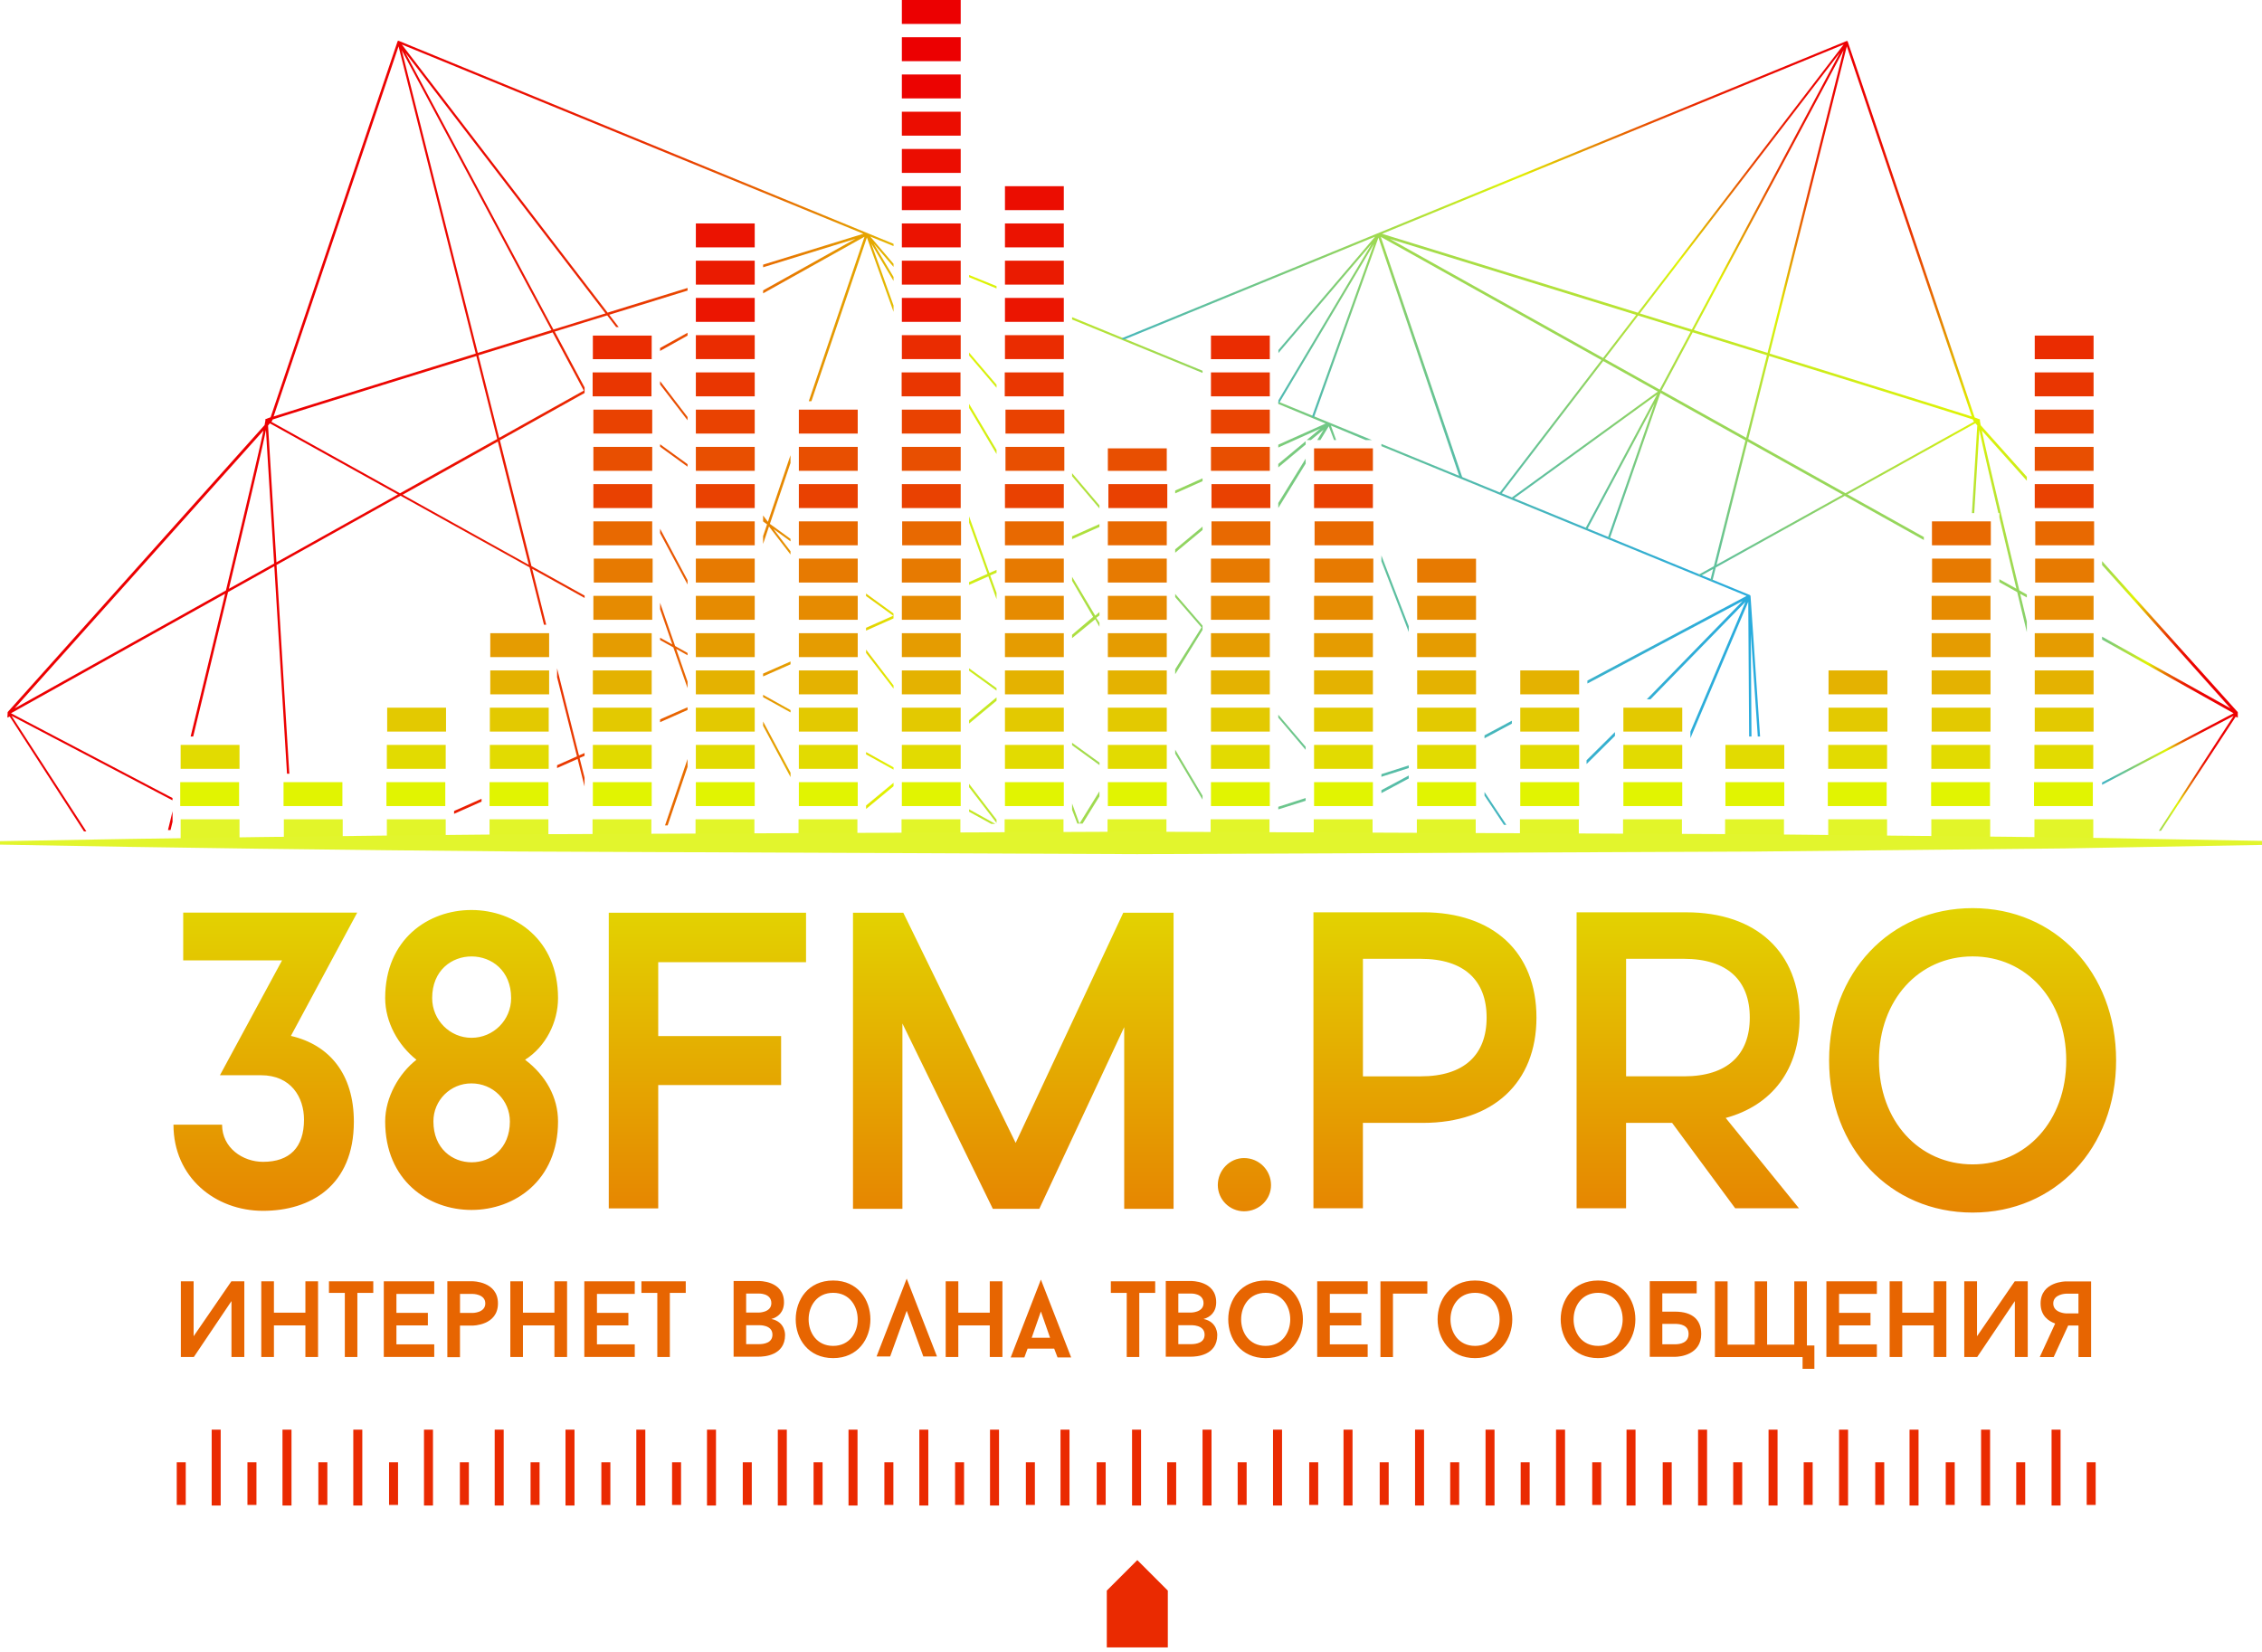 <svg width="215" height="157" version="1.1" xml:space="preserve" xmlns="http://www.w3.org/2000/svg" xmlns:xlink="http://www.w3.org/1999/xlink"><defs><linearGradient id="c" transform="translate(-69.93 -99.41) scale(.711)" x1="50.92" x2="250.4" y1="1.34" y2="74.58" stroke-width="0" gradientTransform="scale(.669 1.496)" gradientUnits="userSpaceOnUse"><stop stop-color="#EC0001" offset="0"/><stop stop-color="#EC0401" offset=".057"/><stop stop-color="#EB0F01" offset=".11"/><stop stop-color="#EA2201" offset=".162"/><stop stop-color="#E93D01" offset=".213"/><stop stop-color="#E85F01" offset=".264"/><stop stop-color="#E68901" offset=".314"/><stop stop-color="#E4BB01" offset=".363"/><stop stop-color="#E1F301" offset=".411"/><stop stop-color="#E1F401" offset=".412"/><stop stop-color="#B4E237" offset=".497"/><stop stop-color="#89D16A" offset=".589"/><stop stop-color="#66C395" offset=".68"/><stop stop-color="#4BB8B6" offset=".767"/><stop stop-color="#37B0CE" offset=".851"/><stop stop-color="#2BACDC" offset=".928"/><stop stop-color="#27AAE1" offset=".994"/></linearGradient><linearGradient id="d" transform="translate(-69.93 -99.41) scale(.711)" x1="294.3" x2="276.6" y1="43.34" y2="50.69" stroke-width="0" gradientTransform="scale(.709 1.41)" gradientUnits="userSpaceOnUse" xlink:href="#a"><stop stop-color="#EC0001" offset="0"/><stop stop-color="#EC0401" offset=".046"/><stop stop-color="#EB0F01" offset=".089"/><stop stop-color="#EA2201" offset=".131"/><stop stop-color="#E93D01" offset=".173"/><stop stop-color="#E85F01" offset=".213"/><stop stop-color="#E68901" offset=".254"/><stop stop-color="#E4BB01" offset=".294"/><stop stop-color="#E1F301" offset=".333"/><stop stop-color="#E1F401" offset=".333"/><stop stop-color="#B4E237" offset=".43"/><stop stop-color="#89D16A" offset=".534"/><stop stop-color="#66C395" offset=".637"/><stop stop-color="#4BB8B6" offset=".737"/><stop stop-color="#37B0CE" offset=".831"/><stop stop-color="#2BACDC" offset=".919"/><stop stop-color="#27AAE1" offset=".994"/></linearGradient><linearGradient id="a" transform="translate(-69.93 -99.41) scale(.711)" x1="153.7" x2="103.1" y1="15.67" y2="79.53" stroke-width="0" gradientTransform="scale(1.238 .808)" gradientUnits="userSpaceOnUse"><stop stop-color="#EC0001" offset="0"/><stop stop-color="#EC0401" offset=".046"/><stop stop-color="#EB0F01" offset=".089"/><stop stop-color="#EA2201" offset=".131"/><stop stop-color="#E93D01" offset=".173"/><stop stop-color="#E85F01" offset=".213"/><stop stop-color="#E68901" offset=".254"/><stop stop-color="#E4BB01" offset=".294"/><stop stop-color="#E1F301" offset=".333"/><stop stop-color="#E1F401" offset=".333"/><stop stop-color="#B4E237" offset=".43"/><stop stop-color="#89D16A" offset=".534"/><stop stop-color="#66C395" offset=".637"/><stop stop-color="#4BB8B6" offset=".737"/><stop stop-color="#37B0CE" offset=".831"/><stop stop-color="#2BACDC" offset=".919"/><stop stop-color="#27AAE1" offset=".994"/></linearGradient><linearGradient id="e" x1="153.7" x2="103.1" y1="15.67" y2="79.53" gradientTransform="scale(1.238 .808)" gradientUnits="userSpaceOnUse" xlink:href="#a"/><linearGradient id="b" x1="31.87" x2="31.87" y1="125" y2="58.58" gradientTransform="matrix(.876 0 0 1.422 -2.69 -9.107)" gradientUnits="userSpaceOnUse"><stop stop-color="#EC0001" offset="0"/><stop stop-color="#EA2C01" offset=".201"/><stop stop-color="#E59B01" offset=".653"/><stop stop-color="#E1F401" offset="1"/></linearGradient></defs><rect width="100%" height="100%" fill="none"/><g fill="url(#c)" stroke-width="0"><path d="M104.5 58.5v-.32l-.4.34-2.2-3.69v.38l2 3.43-2 1.7v.32l2.2-1.8.4.72v-.38l-.3-.47zM114.3 75.64l-2.6-4.38v.38l2.6 4.37zM114.3 59.88v-.47.06l-2.6-3.01v.3l2.5 2.88-2.5 3.98v.47zM104.5 50.09v-.27l-2.6 1.16v.27zM124.1 75.86l-2.6.83v.25l2.6-.82zM131.3 75.39l2.6-1.39v-.28l-2.6 1.39zM114.3 50.38v-.32l-2.6 2.16v.32zM101.9 70.84l2.607 1.888v-.235l-2.607-1.887zM121.5 44.1v.33l2.6-2.17v-.32zM121.5 68.22l2.6 3.06v-.29l-2.6-3.05zM131.3 73.84l2.6-.83v-.25l-2.6.83zM121.5 47.81v.48l2.6-4.22v-.47zM84.9 58.53l-2.584 1.148v.267l2.609-1.16v-.472l-2.609-1.891v.235L84.9 58.53zM94.72 27.42v-.22l-2.61-1.06v.21zM92.11 38.39v.39l2.61 4.38v-.39zM94.12 54.7l.6-.26v-.27l-.68.3-1.93-5.39v.6l1.75 4.87-1.75.78v.27l1.83-.81.78 2.17v-.6zM52.95 64.38l1.89 7.52-1.89.84v.27l1.95-.87.66 2.62v-.84l-.47-1.87.47-.2v-.27l-.53.23-2.08-8.28zM16.21 78.9l.191-.785v-1l-.435 1.79.244-.005zM114.3 35.45v-.21l-12.4-5.09v.22zM114.3 45.74v-.27l-2.6 1.16v.27zM65.35 39.64l-2.61-3.41v.32l2.61 3.4zM63.21 78.46h.25l1.89-5.56v-.75z"/><path d="M121.5 38.18v.22l4.5 1.86-4.5 2.01v.27l4-1.8-1.3 1.09h.4l1.2-.98-.6.98h.3l.8-1.31.5 1.31h.2l-.5-1.38 3.3 1.38h.6zM141.1 75.63c.6.9 1.218 1.833 1.85 2.782h.23l-2.08-3.127zM101.9 44.98v.29l2.6 3.06v-.29zM141.1 70.18l2.6-1.39v-.28l-2.6 1.39v.11zM133.9 59.71v-.18l-2.6-6.73v.55l2.6 6.73zM94.72 36.86v-.29l-2.61-3.06v.29zM72.99 49.6l-.46-.6v.313l.034.044-.034-.025v.236l.378.274-.378 1.115v.747l.562-1.659 2.044 2.664v-.312L73.51 50.28c.533.386 1.077.78 1.626 1.18v-.238c-.664-.482-1.32-.959-1.96-1.422l1.96-5.786v-.747zM92.11 74.83l2.61 3.4v-.31l-2.61-3.41zM45.77 76.2v-.27l-2.61 1.16v.27zM131.3 42.41l34.71 14.24-15.13 8.045v.28l14.75-7.842-9.102 9.337h.35l9.029-9.263-5.236 12.34v.624l5.497-12.96.086 12.8h.222l-.065-9.772.663 9.772h.218l-.905-13.34-.002-.003a.094.094 0 0 0-.006-.033.183.183 0 0 0-.022-.036v-.002a.2.2 0 0 0-.028-.028l-.002-.001h-.002l-.002-.003h-.001a.116.116 0 0 0-.028-.016c0 .001 0 0 0 0l-.004-.001-34.99-14.35zM102.6 78.29h.3l1.6-2.59v-.48zM7.981 79.03l.225-.004-7.11-10.98 15.3 8.032v-.22L1.046 67.8l20.35-11.36c-.971 4.048-2.084 8.651-3.276 13.57h.243c1.341-5.531 2.43-10.05 3.313-13.73l4.396-2.454 1.208 19.72h.219l-1.215-19.84 11.79-6.582 12.26 6.81 1.369 5.45h.214l-1.334-5.312 4.983 2.769v-.223l-5.05-2.805-3.002-11.96 8.05-4.495v-.528l-2.838-5.309 4.989-1.54.85 1.11h.24l-.898-1.17 7.446-2.299v-.25c-2.429.75-4.992 1.54-7.6 2.347L38.192 4.23l43.87 17.99-9.529 2.937v.25l8.787-2.71-8.787 4.906v.282l9.636-5.38-5.297 15.63h.253l5.272-15.56 2.533 7.065v-.597l-2.108-5.879 2.108 3.54v-.377l-1.887-3.168 1.887 2.212v-.293l-2.215-2.596 2.215.909v-.215l-47.02-19.29h-.005c-.007-.001-.012-.005-.019-.007a.09.09 0 0 0-.041 0l-.006.003-.006.001c-.005.001-.009.004-.012.006h-.001a.066.066 0 0 0-.03.036v.003l-12.07 35.74a3.854 3.854 0 0 0-.399.15.083.083 0 0 0-.056.006c-.026.01-.04.035-.042.062a.05.05 0 0 0 .002.042l.001.025c-.007.076-.035.23-.079.457L.728 67.689l-.025.521.223-.093zm42.28-25.34-11.99-6.664 9.049-5.051zm5.227-16.56-8.046 4.491-1.97-7.844 7.056-2.182zm2.063-7.337c-1.252.386-2.511.775-3.773 1.167l-1.176.362-14.08-26.32zm-5.138 1.587c-2.368.731-4.723 1.46-7 2.165l-7.227-28.77zM37.883 4.41l7.335 29.2a7351.483 7351.483 0 0 0-11.05 3.427c-2.673.832-4.901 1.526-6.457 2.017-.793.25-1.336.42-1.708.542zm-12.03 35.61a.095.095 0 0 0 .015-.028l.039-.111c2.044-.664 10.02-3.143 19.37-6.036l1.981 7.887-9.241 5.159-12.23-6.797zm-.2.222 12.17 6.76-11.55 6.448-.796-13zm-.376.627.778 12.7-4.301 2.4c2.359-9.834 3.223-13.62 3.524-15.1zm-.235.056c-.463 2.167-1.772 7.72-3.567 15.2l-20.08 11.21zM62.74 57.91l1.16 3.35-1.16-.64v.22l1.26.7 1.35 3.87v-.62l-1.08-3.11 1.08.61v-.22l-1.18-.66-1.43-4.11z"/><path d="m62.74 33.08v0.28l2.61-1.46v-0.27zm2.61 34.41v-0.26l-2.61 1.15v0.27zm85.45 4.78v0.36l2.7-2.68v-0.36zm-58.69-8.51 2.609 1.89v-0.236l-2.609-1.889zm0 5.02 2.61-2.17v-0.32l-2.61 2.17zm10.49 9.51-0.7-1.91v0.6l0.5 1.31zm-27.46-15.36v-0.05l-2.61 1.15v0.27l2.61-1.15zm-2.61 3.12v0.22l2.61 1.45v-0.22zm9.79 5.66 2.61 1.45v-0.22l-2.61-1.45zm0-9.64 2.61 3.39v-0.3l-2.61-3.41zm0 14.5v0.33l2.61-2.16v-0.33zm9.79 0.59 2.11 1.16h0.39l-2.5-1.39v0.16zm-19.58-8.17 2.61 4.88v-0.42l-2.61-4.87zm-7.18-13.84-2.61-4.89v0.42l2.61 4.88z"/></g><path d="m108.1 148.3-2.9 2.9v5.4h5.8v-5.4z" fill="#ea2a01"/><g stroke-width="0"><g fill="#e76501"><path d="M17.19 121.8h1.214v5.22l3.586-5.22h1.233v7.193h-1.222v-5.314l-3.576 5.314H17.19zM30.23 121.8v7.193h-1.202v-3.002h-2.991v3.002h-1.202V121.8h1.202v2.978h2.991V121.8zM35.48 122.9h-1.512v6.093h-1.193V122.9h-1.508v-1.1h4.213zM37.68 123v1.796h2.989v1.194H37.68v1.799h3.595v1.202h-4.796v-7.193h4.796v1.201H37.68zM47.33 123.9c0 2.107-2.406 2.107-2.406 2.107h-1.202v3.003h-1.203v-7.215h2.405s2.406 0 2.406 2.105zm-1.203 0c0-.903-1.201-.903-1.201-.903h-1.202v1.808h1.202s1.201 0 1.201-.905zM53.9 121.8v7.193h-1.203v-3.002h-2.991v3.002h-1.201V121.8h1.201v2.978h2.991V121.8zM56.74 123v1.796h2.988v1.194H56.74v1.799h3.594v1.202h-4.796v-7.193h4.796v1.201H56.74zM65.18 122.9h-1.512v6.093h-1.191V122.9h-1.511v-1.1h4.215v1.1zM74.62 126.9c0 1.971-2.017 2.064-2.496 2.064h-2.396v-7.193h2.396s2.393-.052 2.393 2.022c0 .948-.585 1.43-1.201 1.585 1.354.277 1.304 1.522 1.304 1.522zm-3.699-2.13h1.203s1.191 0 1.191-.893c0-.964-1.191-.915-1.191-.915h-1.203zm2.499 2.097c0-.965-1.295-.894-1.295-.894h-1.203v1.8h1.203c.503.001 1.295-.123 1.295-.906z"/><path d="M79.19 129.1c-4.751 0-4.738-7.377 0-7.377 4.716 0 4.727 7.377 0 7.377zm0-6.207c-3.104 0-3.112 5.045 0 5.045 3.111 0 3.111-5.045 0-5.045zM86.18 124.6l-1.572 4.345h-1.293l2.865-7.401 2.879 7.401h-1.297zM95.28 121.8v7.193h-1.203v-3.002h-2.991v3.002h-1.2V121.8h1.2v2.978h2.991V121.8zM100.2 128.2h-2.529l-.308.834h-1.297l2.87-7.401 2.876 7.4h-1.294zm-2.138-1.036h1.746l-.873-2.497zM109.8 122.9h-1.512v6.093h-1.194V122.9h-1.51v-1.1h4.215zM115.7 126.9c0 1.971-2.015 2.064-2.5 2.064h-2.395v-7.193h2.395s2.398-.052 2.398 2.022c0 .948-.588 1.43-1.204 1.585 1.357.277 1.306 1.522 1.306 1.522zm-3.701-2.13h1.201s1.194 0 1.194-.893c0-.964-1.194-.915-1.194-.915h-1.201zm2.496 2.097c0-.965-1.295-.894-1.295-.894h-1.201v1.8h1.201c.505.001 1.295-.123 1.295-.906z"/><path d="M120.3 129.1c-4.747 0-4.736-7.377 0-7.377 4.717 0 4.726 7.377 0 7.377zm0-6.207c-3.103 0-3.114 5.045 0 5.045 3.115 0 3.115-5.045 0-5.045zM126.4 123v1.796h2.99v1.194h-2.99v1.799h3.597v1.202h-4.799v-7.193h4.799v1.201H126.4zM132.4 129h-1.19v-7.193h4.457v1.16H132.4zM140.2 129.1c-4.75 0-4.739-7.377 0-7.377 4.716 0 4.727 7.377 0 7.377zm0-6.207c-3.107 0-3.115 5.045 0 5.045 3.112 0 3.112-5.045 0-5.045zM151.9 129.1c-4.749 0-4.738-7.377 0-7.377 4.717 0 4.726 7.377 0 7.377zm0-6.207c-3.104 0-3.116 5.045 0 5.045 3.111 0 3.111-5.045 0-5.045zM161.7 126.8c0 1.973-2.012 2.178-2.497 2.178h-2.396v-7.193h4.461v1.16h-3.269v1.737h1.202c1.717 0 2.497.813 2.497 2.118zm-1.203 0c0-.823-.759-.955-1.294-.955h-1.202v1.941h1.202c.505.001 1.294-.145 1.294-.986zM163 129v-7.193h1.206v6.012h2.575v-6.012h1.181v6.012h2.582v-6.012h1.201v6.093h.71v2.221h-1.123v-1.12zM174.8 123v1.796h2.988v1.194H174.8v1.799h3.594v1.202h-4.798v-7.193h4.798v1.201H174.8zM185 121.8v7.193h-1.204v-3.002h-2.99v3.002h-1.2V121.8h1.2v2.978h2.99V121.8zM186.7 121.8h1.213v5.22l3.586-5.22h1.235v7.193h-1.225v-5.314l-3.577 5.314h-1.231zM195.2 129h-1.325l1.466-3.187c-.647-.233-1.385-.746-1.385-1.909 0-2.096 2.408-2.096 2.408-2.096h2.393v7.193h-1.202v-3.002h-.975zm2.354-6.023h-1.191s-1.204.032-1.204.927c0 .902 1.204.945 1.204.945h1.191z"/></g><g fill="#ea2a01"><path d="m20.12 135.9h0.857v7.211h-0.857zm6.73 0h0.857v7.211h-0.857zm6.73 0h0.857v7.211h-0.857zm6.72 0h0.855v7.211h-0.855zm6.72 0h0.856v7.211h-0.856zm6.73 0h0.857v7.211h-0.857zm6.73 0h0.857v7.211h-0.857zm6.72 0h0.855v7.211h-0.855zm6.73 0h0.856v7.211h-0.856zm6.72 0h0.857v7.211h-0.857zm6.73 0h0.855v7.211h-0.855zm6.72 0h0.857v7.211h-0.857zm6.7 0h0.856v7.211h-0.856zm6.8 0h0.856v7.211h-0.856zm6.7 0h0.855v7.211h-0.855zm6.7 0h0.857v7.211h-0.857zm6.7 0h0.857v7.211h-0.857zm6.8 0h0.855v7.211h-0.855zm6.7 0h0.854v7.211h-0.854zm6.7 0h0.857v7.211h-0.857zm6.7 0h0.856v7.211h-0.856zm6.8 0h0.856v7.211h-0.856zm6.7 0h0.855v7.211h-0.855zm6.7 0h0.857v7.211h-0.857zm6.7 0h0.856v7.211h-0.856zm6.8 0h0.856v7.211h-0.856zm6.7 0h0.855v7.211h-0.855zm-178.2 3.1h0.857v4.056h-0.857zm6.72 0h0.857v4.056h-0.857zm6.74 0h0.856v4.056h-0.856zm6.72 0h0.855v4.056h-0.855zm6.73 0h0.857v4.056h-0.857zm6.72 0h0.857v4.056h-0.857zm6.73 0h0.856v4.056h-0.856zm6.72 0h0.855v4.056h-0.855zm6.72 0h0.857v4.056h-0.857zm6.73 0h0.857v4.056h-0.857zm6.73 0h0.856v4.056h-0.856zm6.72 0h0.854v4.056h-0.854zm6.73 0h0.856v4.056h-0.856zm6.73 0h0.856v4.056h-0.856zm6.7 0h0.857v4.056h-0.857zm6.7 0h0.854v4.056h-0.854zm6.8 0h0.856v4.056h-0.856zm6.7 0h0.855v4.056h-0.855zm6.7 0h0.857v4.056h-0.857zm6.7 0h0.855v4.056h-0.855zm6.8 0h0.856v4.056h-0.856zm6.7 0h0.856v4.056h-0.856zm6.7 0h0.857v4.056h-0.857zm6.7 0h0.853v4.056h-0.853zm6.8 0h0.856v4.056h-0.856zm6.7 0h0.856v4.056h-0.856zm6.7 0h0.856v4.056h-0.856zm6.7 0h0.854v4.056h-0.854z"/></g><path d="M85.72 0h5.594v2.275H85.72z" fill="#ec0001"/><path d="M85.72 7.08h5.594v2.275H85.72z" fill="#ec0301"/><path d="M85.72 3.54h5.594v2.275H85.72z" fill="#ec0001"/><path d="m85.72 14.16h5.594v2.275h-5.594zm0-3.54h5.594v2.275h-5.594z" fill="#eb0d01"/><g fill="#e2db01"><path d="m66.14 70.81h5.595v2.273h-5.595zm-19.58 0h5.594v2.273h-5.594zm9.79 0h5.592v2.273h-5.592zm88.15 0h5.594v2.273h-5.594zm9.8 0h5.595v2.273h-5.595zm9.7 0h5.594v2.273h-5.594zm-39.1 0h5.592v2.273h-5.592zm-48.97 0h5.595v2.273h-5.595zm9.79 0h5.594v2.273h-5.594zm9.8 0h5.593v2.273h-5.593zm39.18 0h5.594v2.273h-5.594zm-29.4 0h5.599v2.273h-5.599zm9.8 0h5.594v2.273h-5.594zm-78.33 0h5.594v2.273h-5.594zm146.8 0h5.595v2.273h-5.595zm-166.4 0h5.595v2.273h-5.595zm176.2 0h5.592v2.273h-5.592zm-19.6 0h5.594v2.273h-5.594z"/></g><g fill="#e59c01"><path d="m124.9 60.19h5.592v2.273h-5.592zm-48.97 0h5.595v2.273h-5.595zm-9.79 0h5.595v2.273h-5.595zm-9.79 0h5.592v2.273h-5.592zm39.17 0h5.593v2.273h-5.593zm-9.8 0h5.594v2.273h-5.594zm19.58 0h5.599v2.273h-5.599zm9.8 0h5.594v2.273h-5.594zm68.5 0h5.595v2.273h-5.595zm-137 0h5.594v2.273h-5.594zm146.8 0h5.592v2.273h-5.592zm-58.7 0h5.594v2.273h-5.594z"/></g><g fill="#e68b01"><path d="m75.93 56.64h5.595v2.275h-5.595zm-9.79 0h5.595v2.275h-5.595zm48.96 0h5.594v2.275h-5.594zm9.8 0h5.592v2.275h-5.592zm-39.18 0h5.594v2.275h-5.594zm19.58 0h5.599v2.275h-5.599zm-9.78 0h5.593v2.275h-5.593zm88.08 0h5.595v2.275h-5.595zm-127.2 0h5.592v2.275h-5.592zm137 0h5.592v2.275h-5.592zm-58.7 0h5.594v2.275h-5.594z"/></g><g fill="#e3c901"><path d="m154.3 67.27h5.595v2.273h-5.595zm-88.16 0h5.595v2.273h-5.595zm-9.79 0h5.592v2.273h-5.592zm-9.79 0h5.594v2.273h-5.594zm58.74 0h5.599v2.273h-5.599zm-9.78 0h5.593v2.273h-5.593zm39.18 0h5.594v2.273h-5.594zm-9.8 0h5.592v2.273h-5.592zm-9.8 0h5.594v2.273h-5.594zm-39.17 0h5.595v2.273h-5.595zm9.79 0h5.594v2.273h-5.594zm58.78 0h5.594v2.273h-5.594zm-107.7 0h5.594v2.273h-5.594zm146.8 0h5.595v2.273h-5.595zm9.8 0h5.592v2.273h-5.592zm-19.6 0h5.594v2.273h-5.594z"/></g><g fill="#e4b201"><path d="m134.7 63.73h5.594v2.273h-5.594zm-9.8 0h5.592v2.273h-5.592zm-58.76 0h5.595v2.273h-5.595zm-9.79 0h5.592v2.273h-5.592zm19.58 0h5.595v2.273h-5.595zm19.59 0h5.593v2.273h-5.593zm9.78 0h5.599v2.273h-5.599zm39.2 0h5.594v2.273h-5.594zm-58.78 0h5.594v2.273h-5.594zm29.38 0h5.594v2.273h-5.594zm68.5 0h5.595v2.273h-5.595zm-137 0h5.594v2.273h-5.594zm146.8 0h5.592v2.273h-5.592zm-19.6 0h5.594v2.273h-5.594z"/></g><g fill="#e1f401"><path d="m144.5 74.35h5.594v2.273h-5.594zm-19.6 0h5.592v2.273h-5.592zm9.8 0h5.594v2.273h-5.594zm-29.4 0h5.599v2.273h-5.599zm9.8 0h5.594v2.273h-5.594zm-19.58 0h5.593v2.273h-5.593zm58.78 0h5.595v2.273h-5.595zm9.7 0h5.594v2.273h-5.594zm-78.28 0h5.594v2.273h-5.594zm-9.79 0h5.595v2.273h-5.595zm-9.79 0h5.595v2.273h-5.595zm-9.79 0h5.592v2.273h-5.592zm127.2 0h5.595v2.273h-5.595zm-156.6 0h5.594v2.273h-5.594zm19.58 0h5.594v2.273h-5.594zm146.8 0h5.592v2.273h-5.592zm-176.2 0h5.595v2.273h-5.595zm156.6 0h5.594v2.273h-5.594zm-137 0h5.594v2.273h-5.594z"/></g><g fill="#e77a01"><path d="m105.3 53.1h5.599v2.275h-5.599zm9.8 0h5.594v2.275h-5.594zm19.6 0.01h5.594v2.267h-5.594zm-48.98-0.01h5.594v2.275h-5.594zm9.8 0h5.593v2.275h-5.593zm-19.59 0h5.595v2.275h-5.595zm-9.79 0h5.595v2.275h-5.595zm117.5 0h5.595v2.275h-5.595zm-127.2 0h5.592v2.275h-5.592zm137 0h5.592v2.275h-5.592zm-68.5 0h5.592v2.275h-5.592z"/></g><g fill="#e2f529"><path d="m26.98 77.88h5.594v2.241h-5.594zm9.79 0h5.594v2.241h-5.594zm146.8 0h5.595v2.241h-5.595zm9.8 0h5.592v2.241h-5.592zm-176.2 0h5.595v2.241h-5.595zm156.6 0h5.594v2.241h-5.594zm-9.8 0h5.594v2.241h-5.594zm-29.3 0h5.594v2.241h-5.594zm19.6 0h5.595v2.241h-5.595zm-9.8 0h5.594v2.241h-5.594zm-19.6 0h5.592v2.241h-5.592zm-68.55 0h5.592v2.241h-5.592zm-9.79 0h5.594v2.241h-5.594zm29.37 0h5.595v2.241h-5.595zm-9.79 0h5.595v2.241h-5.595zm48.96 0h5.594v2.241h-5.594zm-9.8 0h5.599v2.241h-5.599zm-19.58 0h5.594v2.241h-5.594zm9.8 0h5.593v2.241h-5.593z"/></g><g fill="#eb0d01"><path d="m95.52 17.7h5.593v2.275h-5.593zm-9.8 0h5.594v2.275h-5.594z"/></g><g fill="#eb1301"><path d="m95.52 21.24h5.593v2.275h-5.593zm-29.38 0h5.595v2.275h-5.595zm19.58 0h5.594v2.275h-5.594z"/></g><g fill="#e84f01"><path d="m66.14 42.48h5.595v2.275h-5.595zm19.58 0h5.594v2.275h-5.594zm-9.79 0h5.595v2.275h-5.595zm48.97 0.14h5.592v2.138h-5.592zm-19.6 0h5.599v2.138h-5.599zm9.8-0.14h5.594v2.275h-5.594zm78.3 0h5.592v2.275h-5.592zm-137 0h5.592v2.275h-5.592zm39.17 0h5.593v2.275h-5.593z"/></g><g fill="#e94101"><path d="m66.14 46.02h5.595v2.275h-5.595zm29.38 0h5.593v2.275h-5.593zm-9.8 0h5.594v2.275h-5.594zm-9.79 0h5.595v2.275h-5.595zm48.97 0h5.592v2.275h-5.592zm68.5 0h5.592v2.275h-5.592zm-137 0h5.592v2.275h-5.592zm48.95 0h5.599v2.275h-5.599zm9.8 0h5.594v2.275h-5.594z"/></g><g fill="#ea1b01"><path d="m95.52 24.78h5.593v2.275h-5.593zm-29.38 0h5.595v2.275h-5.595zm19.58 0h5.594v2.275h-5.594z"/></g><g fill="#e94201"><path d="m66.14 38.94h5.595v2.275h-5.595zm9.79 0h5.595v2.275h-5.595zm9.79 0h5.594v2.275h-5.594zm29.38 0h5.594v2.275h-5.594zm78.3 0h5.592v2.275h-5.592zm-137 0h5.592v2.275h-5.592zm39.17 0h5.593v2.275h-5.593z"/></g><g fill="#e93601"><path d="m66.14 35.4h5.595v2.275h-5.595zm48.96 0h5.594v2.275h-5.594zm78.3 0h5.592v2.275h-5.592zm-107.7 0h5.594v2.275h-5.594zm-29.37 0h5.592v2.275h-5.592zm39.17 0h5.593v2.275h-5.593z"/></g><g fill="#eb1501"><path d="m95.52 28.32h5.593v2.275h-5.593zm-29.38 0h5.595v2.275h-5.595zm19.58 0h5.594v2.275h-5.594z"/></g><g fill="#ea2c01"><path d="M115.1 31.9h5.594v2.242H115.1zM95.52 31.86h5.593v2.275H95.52zM193.4 31.9h5.592v2.242H193.4zM66.14 31.86h5.595v2.275H66.14zM56.35 31.9h5.592v2.242H56.35zM85.72 31.86h5.594v2.275H85.72z"/></g><g fill="#e86901"><path d="m66.14 49.56h5.595v2.275h-5.595zm39.16 0h5.599v2.275h-5.599zm-9.78 0h5.593v2.275h-5.593zm-19.59 0h5.595v2.275h-5.595zm107.7 0h5.595v2.275h-5.595zm-97.88 0h5.594v2.275h-5.594zm107.7 0h5.592v2.275h-5.592zm-68.5 0h5.592v2.275h-5.592zm-9.8 0h5.594v2.275h-5.594zm-58.75 0h5.592v2.275h-5.592z"/></g><path d="m215.4 79.94-19.15-.34-29.39-.298-58.78-.246-58.78.25c-16.44.144-32.88.342-49.32.655v.326c16.44.313 32.88.512 49.32.655l58.78.251 58.78-.247 29.39-.297 19.15-.341z" fill="#e2f52d"/><path d="m199.8 60.8 12.5 7-12.5 6.58v0.22l12.5-6.55-7.1 10.92h0.2l7.1-10.84 0.2 0.09v-0.52l-12.9-14.36v0.37l12.2 13.62-12.2-6.81z" fill="url(#d)"/><path d="m130.7 22.5-9.188 10.77v0.291l8.86-10.38-8.86 14.87v0.258l0.057 0.023 9.024-15.15-5.894 16.43 0.187 0.076 6.132-17.1 7.72 22.79 0.294 0.12-7.786-22.98 20.97 11.71-9.735 12.69 0.182 0.074 9.722-12.67 5.192 2.9c-0.972 0.706-6.228 4.52-13.99 10.15l0.208 0.085c7.32-5.31 12.4-8.994 13.7-9.942l-6.826 12.76 0.18 0.074 6.417-12-4.454 12.8 0.186 0.076 4.828-13.87 8.077 4.51-3.003 11.96-1.526 0.848 0.23 0.093 1.23-0.683-0.27 1.077 0.192 0.08 0.326-1.294 12.26-6.81 7.518 4.197v-0.283l-7.264-4.055 12.16-6.759 0.183 0.205-0.51 8.332h0.219l0.485-7.91c0.212 1.044 0.706 3.244 1.809 7.91h0.096v0.405c0.44 1.861 0.973 4.096 1.617 6.784l-1.617-0.904v0.283l1.695 0.947c0.283 1.18 0.59 2.447 0.915 3.805v-1.01l-0.634-2.64 0.634 0.355v-0.282l-0.713-0.398c-1.794-7.48-3.104-13.03-3.568-15.2l4.28 4.781v-0.375l-4.382-4.895a5.84 5.84 0 0 1-0.079-0.456l1e-3 -0.026c6e-3 -0.015 0.01-0.027 3e-3 -0.04-3e-3 -0.03-0.015-0.053-0.042-0.063a0.083 0.083 0 0 0-0.056-7e-3 3.876 3.876 0 0 0-0.4-0.15l-12.07-35.74v-2e-3a0.067 0.067 0 0 0-0.028-0.035v-1e-3a0.036 0.036 0 0 0-0.014-6e-3l-5e-3 -1e-3 -6e-3 -2e-3v-1e-3a0.093 0.093 0 0 0-0.041 0h-1e-3c-6e-3 1e-3 -0.012 5e-3 -0.019 8e-3l-6e-3 -1e-3 -68.93 28.27 0.263 0.107zm21.67 11.53-20.27-11.32c3.227 0.995 12.96 3.994 23.42 7.224zm5.383 3.005-5.215-2.912 3.165-4.127 4.99 1.54zm3.055-5.712-1.176-0.362-3.773-1.167 19.02-24.79zm14.42-26.55-7.227 28.77c-2.277-0.706-4.632-1.435-7-2.165zm-17.3 32.35 2.96-5.535c2.388 0.74 4.761 1.471 7.057 2.182l-1.971 7.844zm5.228 16.56 2.944-11.71 9.049 5.051zm24.4-13.7c4e-3 0.01 8e-3 0.02 0.015 0.028l0.067 0.074-12.23 6.797-9.24-5.16 1.981-7.886c9.35 2.892 17.33 5.372 19.37 6.036zm-12.02-35.58 11.88 35.19c-0.372-0.12-0.916-0.293-1.707-0.542-1.557-0.49-3.785-1.185-6.457-2.017-3.178-0.988-6.987-2.17-11.05-3.427zm-0.302-0.168-19.56 25.49c-11.71-3.618-22.52-6.947-24.31-7.5z" fill="url(#e)"/><path d="m62.74 42.23v0.236l2.609 1.893v-0.236z" fill="#e84f01"/><path d="m26.81 91.29h-9.397v-4.538h16.54l-6.304 11.72c3.654 0.843 5.984 3.616 5.984 8.152 0 6.105-4.136 8.475-8.633 8.475-4.536 0-8.513-3.175-8.513-8.192h4.62c0 2.207 1.967 3.534 3.893 3.534 2.53 0 3.895-1.365 3.895-4.014 0-2.09-1.205-4.218-4.096-4.218h-3.895zm26.23 15.31c0 11.2-16.43 11.24-16.43 0 0-2.289 1.323-4.579 2.972-5.862-1.727-1.364-2.972-3.573-2.972-5.864 0-11.2 16.43-11.12 16.43 0 0 2.291-1.163 4.619-3.132 5.864 1.969 1.487 3.132 3.573 3.132 5.862zm-8.228-7.948c2.085 0.001 3.775-1.691 3.77-3.776 0-5.258-7.505-5.298-7.505 0 0 2.09 1.685 3.776 3.735 3.776zm3.651 7.948c0-2.006-1.607-3.614-3.651-3.614-2-0.01-3.625 1.614-3.617 3.614 0 5.182 7.269 5.182 7.269 0zm14.1-15.14v7.026h11.68v4.659h-11.68v11.72h-4.7v-28.1h18.75v4.696h-14.05zm48.99 23.45h-4.699v-17.27l-8.07 17.27h-4.416l-8.595-17.62v17.62h-4.697v-28.15h4.78l10.68 21.88 10.23-21.88h4.78v28.15zm9.257-2.255c0 1.365-1.124 2.489-2.569 2.489-1.372-7e-3 -2.483-1.117-2.491-2.489 0-1.409 1.125-2.573 2.491-2.573 1.446 0 2.569 1.164 2.569 2.573zm14.45-25.93h-10.42v28.13h4.702v-8.116h5.716c6.656 0 10.78-3.817 10.78-10.01 0-6.228-4.124-10.01-10.78-10.01zm-0.217 15.59h-5.498v-11.17h5.498c4.124 0 6.258 2.05 6.258 5.585 0 3.535-2.134 5.585-6.258 5.585zm52.45 12.95c7.849 0 13.64-6.107 13.64-14.47 0-8.357-5.788-14.47-13.64-14.47-7.849 0-13.64 6.148-13.64 14.47 0 8.318 5.788 14.47 13.64 14.47zm0-4.581c-5.101 0-8.899-4.138-8.899-9.885s3.798-9.885 8.899-9.885c5.101 0 8.899 4.138 8.899 9.885s-3.798 9.885-8.899 9.885zm-27.22-23.96h-10.42v28.13h4.702v-8.116h4.376l5.995 8.116h6.062l-6.962-8.584c4.416-1.195 7.024-4.616 7.024-9.538 0-6.228-4.124-10.01-10.78-10.01zm-0.217 15.59h-5.498v-11.17h5.498c4.124 0 6.258 2.05 6.258 5.585 0 3.535-2.134 5.585-6.258 5.585z" fill="url(#b)"/></g></svg>
